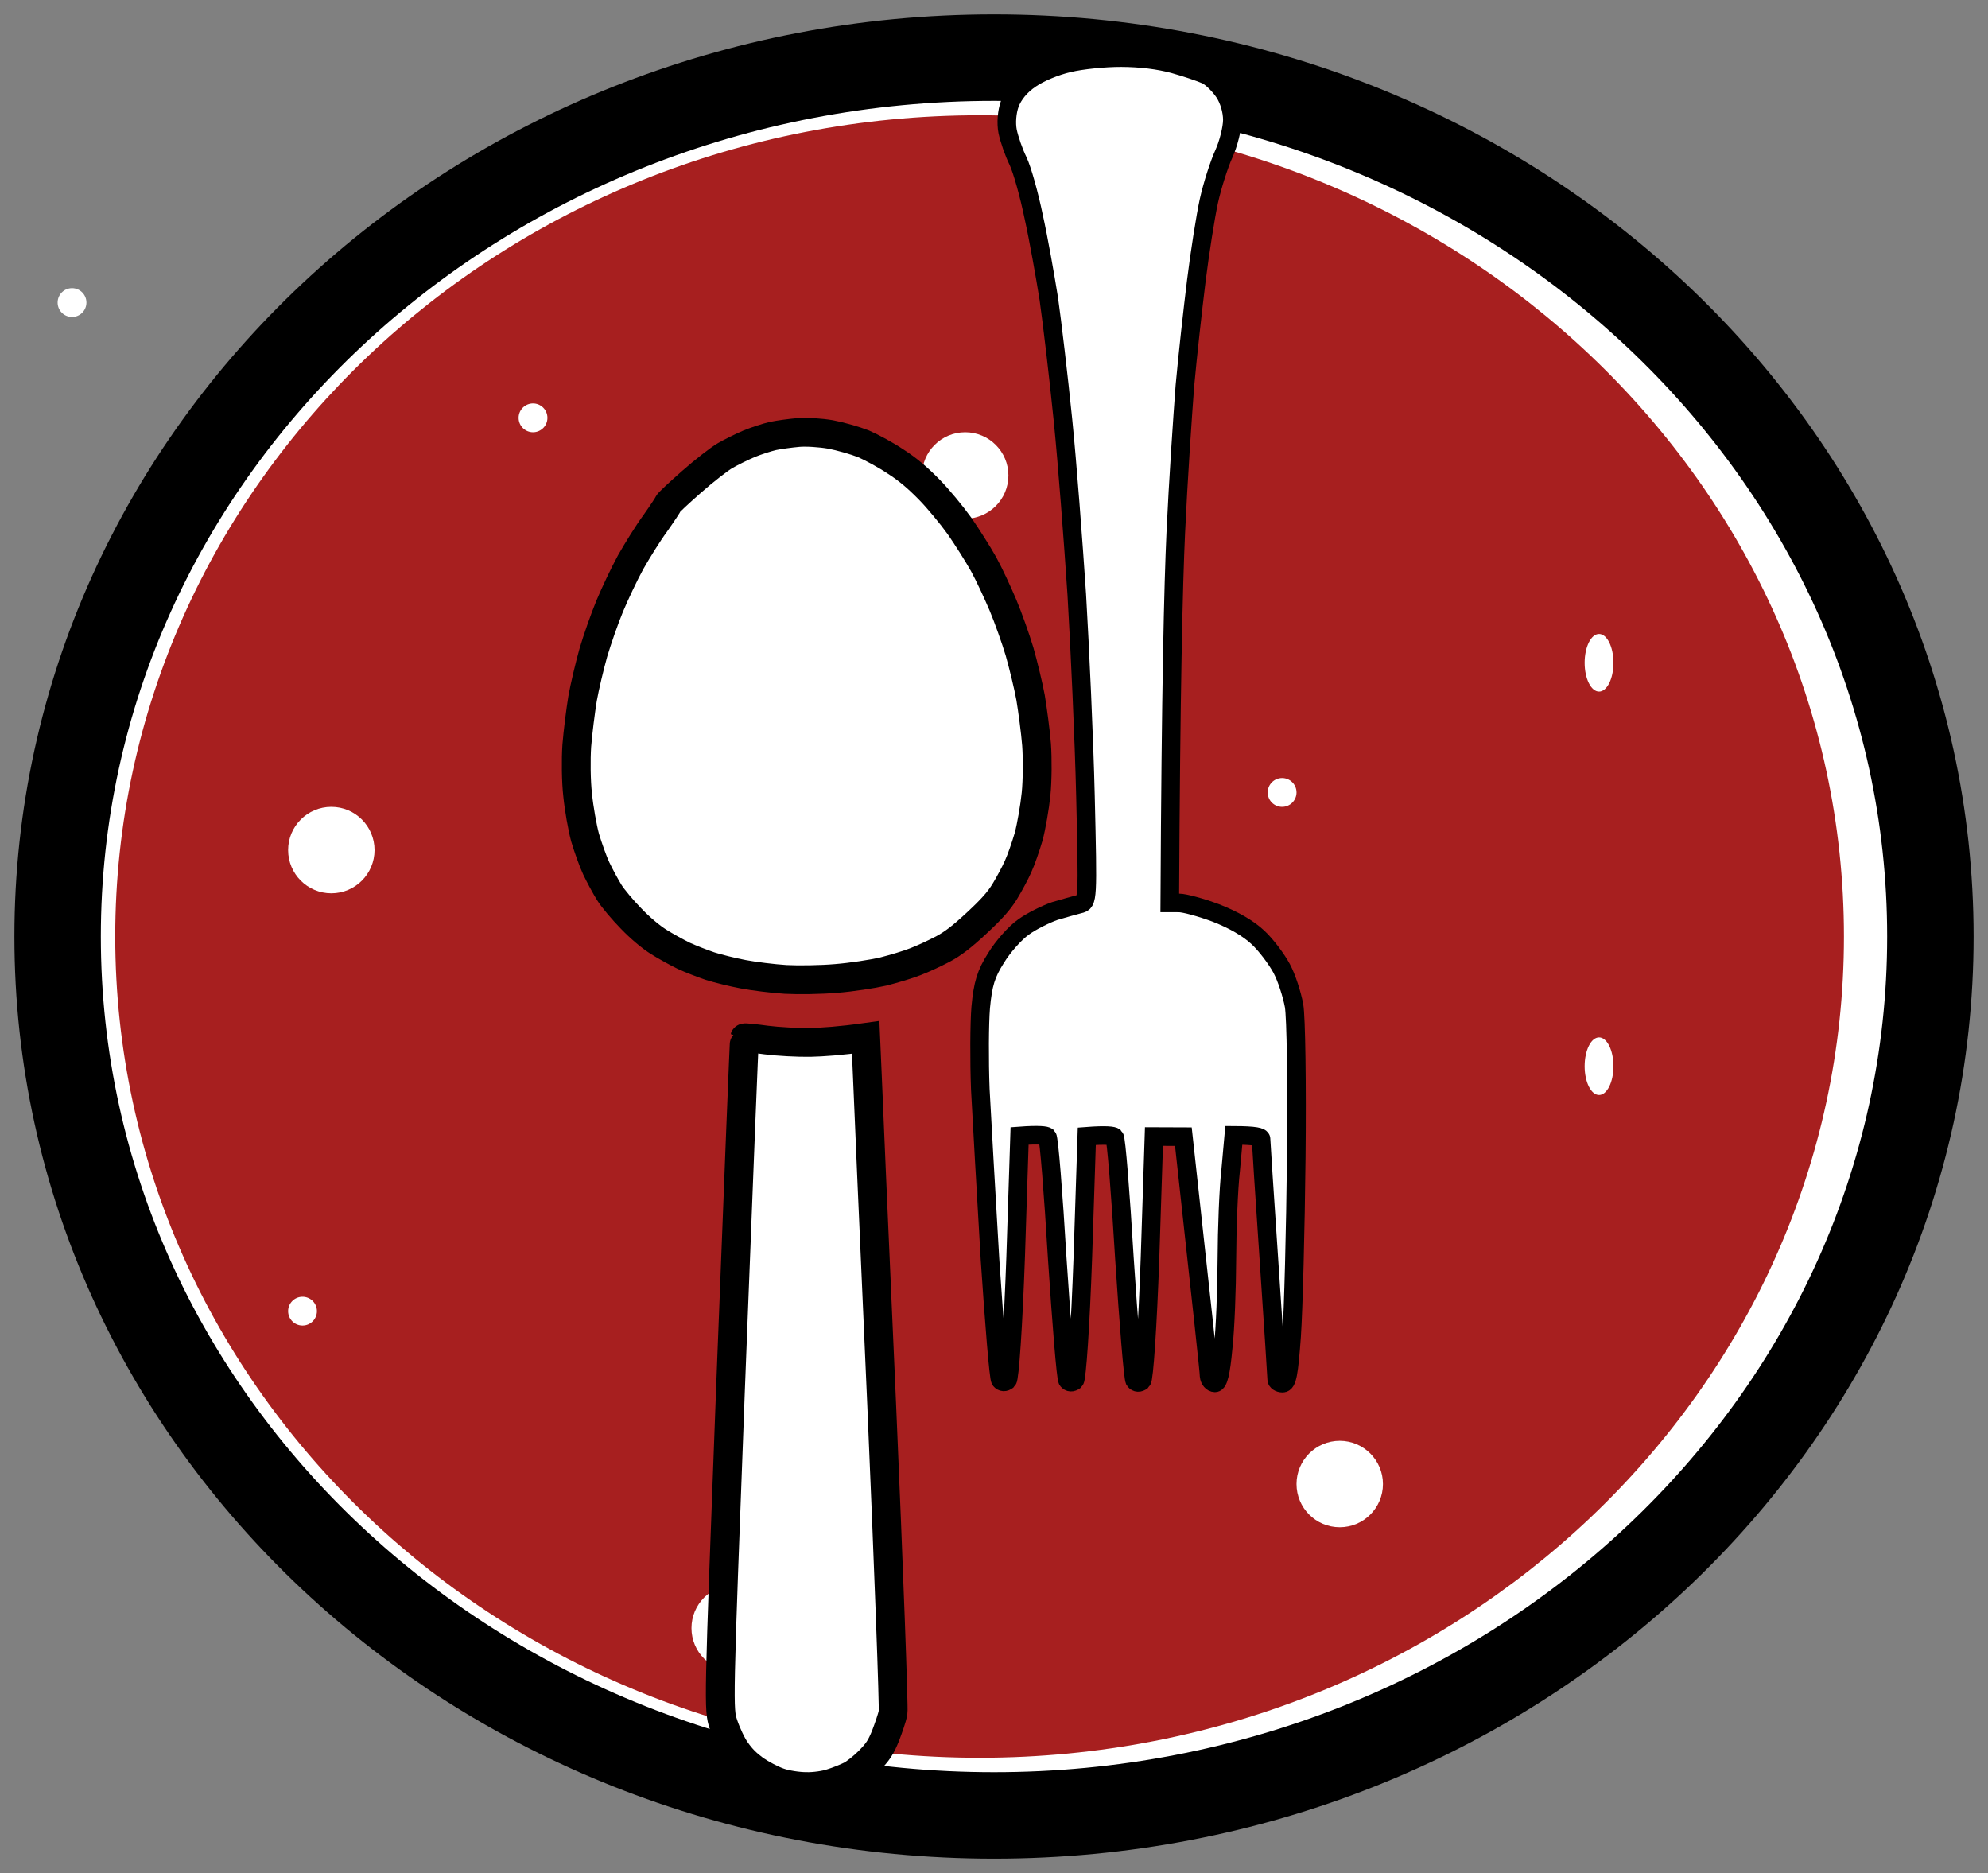 <?xml version="1.0" encoding="UTF-8"?> <svg xmlns="http://www.w3.org/2000/svg" xmlns:xlink="http://www.w3.org/1999/xlink" xmlns:svgjs="http://svgjs.com/svgjs" width="69" height="65"><rect width="100%" height="100%" fill="#808080" stroke="none"/> <svg xmlns="http://www.w3.org/2000/svg" width="69" height="65" viewBox="0 0 69 65" fill="none"> <path d="M34.5 63C52.449 63 67 49.345 67 32.5C67 15.655 52.449 2 34.5 2C16.551 2 2 15.655 2 32.5C2 49.345 16.551 63 34.5 63Z" fill="white" stroke="black" stroke-width="3"></path> <path d="M34 61C50.569 61 64 48.24 64 32.5C64 16.76 50.569 4 34 4C17.431 4 4 16.76 4 32.5C4 48.24 17.431 61 34 61Z" fill="#A71F1F"></path> <path d="M44.5 28C44.776 28 45 27.776 45 27.5C45 27.224 44.776 27 44.5 27C44.224 27 44 27.224 44 27.5C44 27.776 44.224 28 44.5 28Z" fill="white"></path> <path d="M2.5 11C2.776 11 3 10.776 3 10.5C3 10.224 2.776 10 2.5 10C2.224 10 2 10.224 2 10.5C2 10.776 2.224 11 2.5 11Z" fill="white"></path> <path d="M10.5 46C10.776 46 11 45.776 11 45.5C11 45.224 10.776 45 10.5 45C10.224 45 10 45.224 10 45.5C10 45.776 10.224 46 10.5 46Z" fill="white"></path> <path d="M18.5 15C18.776 15 19 14.776 19 14.5C19 14.224 18.776 14 18.5 14C18.224 14 18 14.224 18 14.5C18 14.776 18.224 15 18.5 15Z" fill="white"></path> <path d="M55.5 24C55.776 24 56 23.553 56 23.001C56 22.447 55.776 22 55.5 22C55.224 22 55 22.447 55 23.001C55 23.553 55.224 24 55.5 24Z" fill="white"></path> <path d="M55.5 38C55.776 38 56 37.553 56 37.001C56 36.447 55.776 36 55.5 36C55.224 36 55 36.447 55 37.001C55 37.553 55.224 38 55.5 38Z" fill="white"></path> <path d="M46.5 53C47.328 53 48 52.328 48 51.5C48 50.672 47.328 50 46.5 50C45.672 50 45 50.672 45 51.5C45 52.328 45.672 53 46.5 53Z" fill="white"></path> <path d="M25.5 58C26.328 58 27 57.328 27 56.5C27 55.672 26.328 55 25.5 55C24.672 55 24 55.672 24 56.5C24 57.328 24.672 58 25.5 58Z" fill="white"></path> <path d="M33.5 18C34.328 18 35 17.328 35 16.5C35 15.672 34.328 15 33.5 15C32.672 15 32 15.672 32 16.5C32 17.328 32.672 18 33.5 18Z" fill="white"></path> <path d="M11.5 31C12.328 31 13 30.328 13 29.5C13 28.672 12.328 28 11.5 28C10.672 28 10 28.672 10 29.5C10 30.328 10.672 31 11.5 31Z" fill="white"></path> <path d="M44.991 40.16C44.964 42.673 44.892 45.466 44.83 46.358V46.368C44.736 47.657 44.676 48 44.516 48C44.399 47.999 44.312 47.934 44.312 47.87C44.312 47.795 44.191 45.914 44.041 43.7C43.891 41.487 43.769 39.607 43.769 39.532C43.77 39.457 43.581 39.402 42.823 39.399L42.715 40.602C42.638 41.267 42.588 42.663 42.583 43.695C42.578 44.726 42.528 46.122 42.452 46.788C42.375 47.636 42.285 47.99 42.169 47.99C42.068 47.989 41.98 47.881 41.966 47.753C41.967 47.612 41.757 45.689 41.073 39.445L40.052 39.441L39.916 43.63C39.831 46.046 39.706 47.861 39.633 47.925C39.536 47.996 39.453 47.992 39.385 47.913C39.328 47.837 39.176 45.925 39.027 43.669C38.892 41.401 38.74 39.499 38.683 39.457C38.639 39.413 38.391 39.38 37.721 39.431L37.584 43.62C37.499 46.036 37.373 47.851 37.301 47.915C37.203 47.986 37.12 47.982 37.053 47.903C36.995 47.828 36.844 45.915 36.694 43.659C36.559 41.392 36.408 39.489 36.35 39.447C36.307 39.403 36.059 39.37 35.388 39.42L35.252 43.609C35.167 46.026 35.042 47.841 34.968 47.905C34.871 47.977 34.788 47.972 34.72 47.893C34.662 47.818 34.511 45.938 34.361 43.702C34.226 41.457 34.08 38.802 34.025 37.803C33.987 36.804 33.993 35.515 34.039 34.957C34.116 34.141 34.219 33.797 34.572 33.241C34.807 32.855 35.232 32.374 35.525 32.17C35.803 31.967 36.3 31.723 36.606 31.616C36.928 31.521 37.307 31.415 37.467 31.374C37.759 31.31 37.76 31.245 37.675 27.635C37.627 25.616 37.481 22.468 37.373 20.63C37.251 18.794 37.045 16.064 36.892 14.559C36.74 13.055 36.515 11.163 36.402 10.368C36.275 9.573 36.047 8.283 35.877 7.519C35.72 6.756 35.477 5.885 35.332 5.583C35.188 5.293 35.03 4.83 34.973 4.562C34.916 4.271 34.946 3.884 35.05 3.595C35.168 3.284 35.417 2.973 35.768 2.738C36.076 2.525 36.63 2.291 37.097 2.186C37.535 2.08 38.352 1.997 38.92 2C39.591 2.003 40.218 2.081 40.741 2.222C41.178 2.343 41.688 2.517 41.877 2.603C42.052 2.69 42.327 2.96 42.486 3.197C42.66 3.456 42.774 3.842 42.773 4.165C42.771 4.455 42.638 4.991 42.476 5.345C42.314 5.699 42.077 6.439 41.958 6.976C41.839 7.523 41.644 8.768 41.522 9.745C41.401 10.723 41.218 12.365 41.125 13.396C41.047 14.426 40.89 16.725 40.809 18.497C40.728 20.269 40.638 23.878 40.601 31.333L40.923 31.334C41.112 31.335 41.68 31.488 42.204 31.683C42.815 31.922 43.324 32.215 43.658 32.528C43.948 32.797 44.309 33.283 44.483 33.605C44.657 33.928 44.843 34.509 44.914 34.896C44.985 35.283 45.017 37.646 44.991 40.16Z" fill="white" stroke="black" stroke-width="0.645"></path> <path d="M22.743 18.16C22.99 17.811 23.189 17.506 23.194 17.481C23.189 17.456 23.555 17.116 23.997 16.726C24.438 16.337 24.967 15.927 25.166 15.812C25.365 15.697 25.738 15.512 25.997 15.401C26.25 15.297 26.628 15.176 26.828 15.13C27.038 15.085 27.426 15.034 27.701 15.009C27.977 14.983 28.479 15.017 28.825 15.076C29.166 15.14 29.683 15.288 29.97 15.401C30.256 15.525 30.76 15.798 31.084 16.017C31.511 16.29 31.847 16.578 32.247 16.985C32.561 17.303 33.033 17.876 33.303 18.253C33.569 18.637 33.947 19.234 34.138 19.576C34.327 19.92 34.626 20.562 34.811 21C34.995 21.438 35.251 22.16 35.387 22.613C35.517 23.071 35.692 23.788 35.769 24.206C35.839 24.63 35.939 25.367 35.977 25.84C36.011 26.309 36.008 27.081 35.96 27.554C35.913 28.018 35.795 28.686 35.704 29.03C35.603 29.374 35.442 29.842 35.335 30.072C35.233 30.306 35.023 30.69 34.872 30.94C34.668 31.269 34.42 31.549 33.898 32.033C33.375 32.519 33.074 32.748 32.717 32.939C32.448 33.079 32.033 33.274 31.779 33.37C31.532 33.47 31.024 33.621 30.652 33.716C30.28 33.801 29.545 33.913 29.028 33.954C28.504 34 27.716 34.012 27.268 33.988C26.825 33.96 26.16 33.877 25.793 33.808C25.426 33.739 24.907 33.61 24.643 33.526C24.383 33.438 23.973 33.279 23.734 33.17C23.502 33.056 23.102 32.838 22.859 32.684C22.583 32.51 22.216 32.202 21.902 31.874C21.62 31.586 21.278 31.183 21.148 30.974C21.018 30.765 20.818 30.392 20.698 30.143C20.58 29.894 20.411 29.411 20.307 29.068C20.214 28.724 20.095 28.057 20.049 27.588C19.994 27.121 19.987 26.348 20.019 25.88C20.056 25.406 20.151 24.668 20.219 24.245C20.294 23.826 20.465 23.108 20.594 22.649C20.728 22.196 20.98 21.473 21.162 21.034C21.345 20.594 21.667 19.916 21.887 19.512C22.113 19.113 22.49 18.505 22.743 18.16Z" fill="white"></path> <path d="M25.35 48.312L25.375 47.669L25.397 47.099C25.636 40.965 25.828 36.03 25.842 36.017C25.846 36.002 26.186 36.035 26.598 36.092C27.004 36.144 27.684 36.181 28.119 36.174C28.549 36.164 29.161 36.124 30.046 36L30.096 37.142C30.121 37.767 30.343 42.974 30.6 48.71C30.848 54.445 31.025 59.271 30.997 59.436C30.964 59.605 30.84 59.963 30.736 60.235C30.569 60.647 30.464 60.802 30.164 61.107C29.958 61.316 29.667 61.545 29.519 61.617C29.366 61.695 29.07 61.813 28.865 61.876C28.659 61.95 28.258 62.008 27.98 61.999C27.703 62 27.272 61.934 27.033 61.847C26.784 61.761 26.415 61.563 26.194 61.409C25.907 61.196 25.739 61.028 25.547 60.757C25.398 60.55 25.212 60.148 25.11 59.843C24.935 59.307 24.937 59.273 25.35 48.312Z" fill="white"></path> <path d="M22.743 18.16C22.99 17.811 23.189 17.506 23.194 17.481C23.189 17.456 23.555 17.116 23.997 16.726C24.438 16.337 24.967 15.927 25.166 15.812C25.365 15.697 25.738 15.512 25.997 15.401C26.25 15.297 26.628 15.176 26.828 15.13C27.038 15.085 27.426 15.034 27.701 15.009C27.977 14.983 28.479 15.017 28.825 15.076C29.166 15.14 29.683 15.288 29.97 15.401C30.256 15.525 30.76 15.798 31.084 16.017C31.511 16.29 31.847 16.578 32.247 16.985C32.561 17.303 33.033 17.876 33.303 18.253C33.569 18.637 33.947 19.234 34.138 19.576C34.327 19.92 34.626 20.562 34.811 21C34.995 21.438 35.251 22.16 35.387 22.613C35.517 23.071 35.692 23.788 35.769 24.206C35.839 24.63 35.939 25.367 35.977 25.84C36.011 26.309 36.008 27.081 35.96 27.554C35.913 28.018 35.795 28.686 35.704 29.03C35.603 29.374 35.442 29.842 35.335 30.072C35.233 30.306 35.023 30.69 34.872 30.94C34.668 31.269 34.42 31.549 33.898 32.033C33.375 32.519 33.074 32.748 32.717 32.939C32.448 33.079 32.033 33.274 31.779 33.37C31.532 33.47 31.024 33.621 30.652 33.716C30.28 33.801 29.545 33.913 29.028 33.954C28.504 34 27.716 34.012 27.268 33.988C26.825 33.96 26.16 33.877 25.793 33.808C25.426 33.739 24.907 33.61 24.643 33.526C24.383 33.438 23.973 33.279 23.734 33.17C23.502 33.056 23.102 32.838 22.859 32.684C22.583 32.51 22.216 32.202 21.902 31.874C21.62 31.586 21.278 31.183 21.148 30.974C21.018 30.765 20.818 30.392 20.698 30.143C20.58 29.894 20.411 29.411 20.307 29.068C20.214 28.724 20.095 28.057 20.049 27.588C19.994 27.121 19.987 26.348 20.019 25.88C20.056 25.406 20.151 24.668 20.219 24.245C20.294 23.826 20.465 23.108 20.594 22.649C20.728 22.196 20.98 21.473 21.162 21.034C21.345 20.594 21.667 19.916 21.887 19.512C22.113 19.113 22.49 18.505 22.743 18.16Z" stroke="black"></path> <path d="M25.35 48.312L25.375 47.669L25.397 47.099C25.636 40.965 25.828 36.03 25.842 36.017C25.846 36.002 26.186 36.035 26.598 36.092C27.004 36.144 27.684 36.181 28.119 36.174C28.549 36.164 29.161 36.124 30.046 36L30.096 37.142C30.121 37.767 30.343 42.974 30.6 48.71C30.848 54.445 31.025 59.271 30.997 59.436C30.964 59.605 30.84 59.963 30.736 60.235C30.569 60.647 30.464 60.802 30.164 61.107C29.958 61.316 29.667 61.545 29.519 61.617C29.366 61.695 29.07 61.813 28.865 61.876C28.659 61.95 28.258 62.008 27.98 61.999C27.703 62 27.272 61.934 27.033 61.847C26.784 61.761 26.415 61.563 26.194 61.409C25.907 61.196 25.739 61.028 25.547 60.757C25.398 60.55 25.212 60.148 25.11 59.843C24.935 59.307 24.937 59.273 25.35 48.312Z" stroke="black"></path> </svg> <style>@media (prefers-color-scheme: light) { :root { filter: none; } } </style> </svg> 
